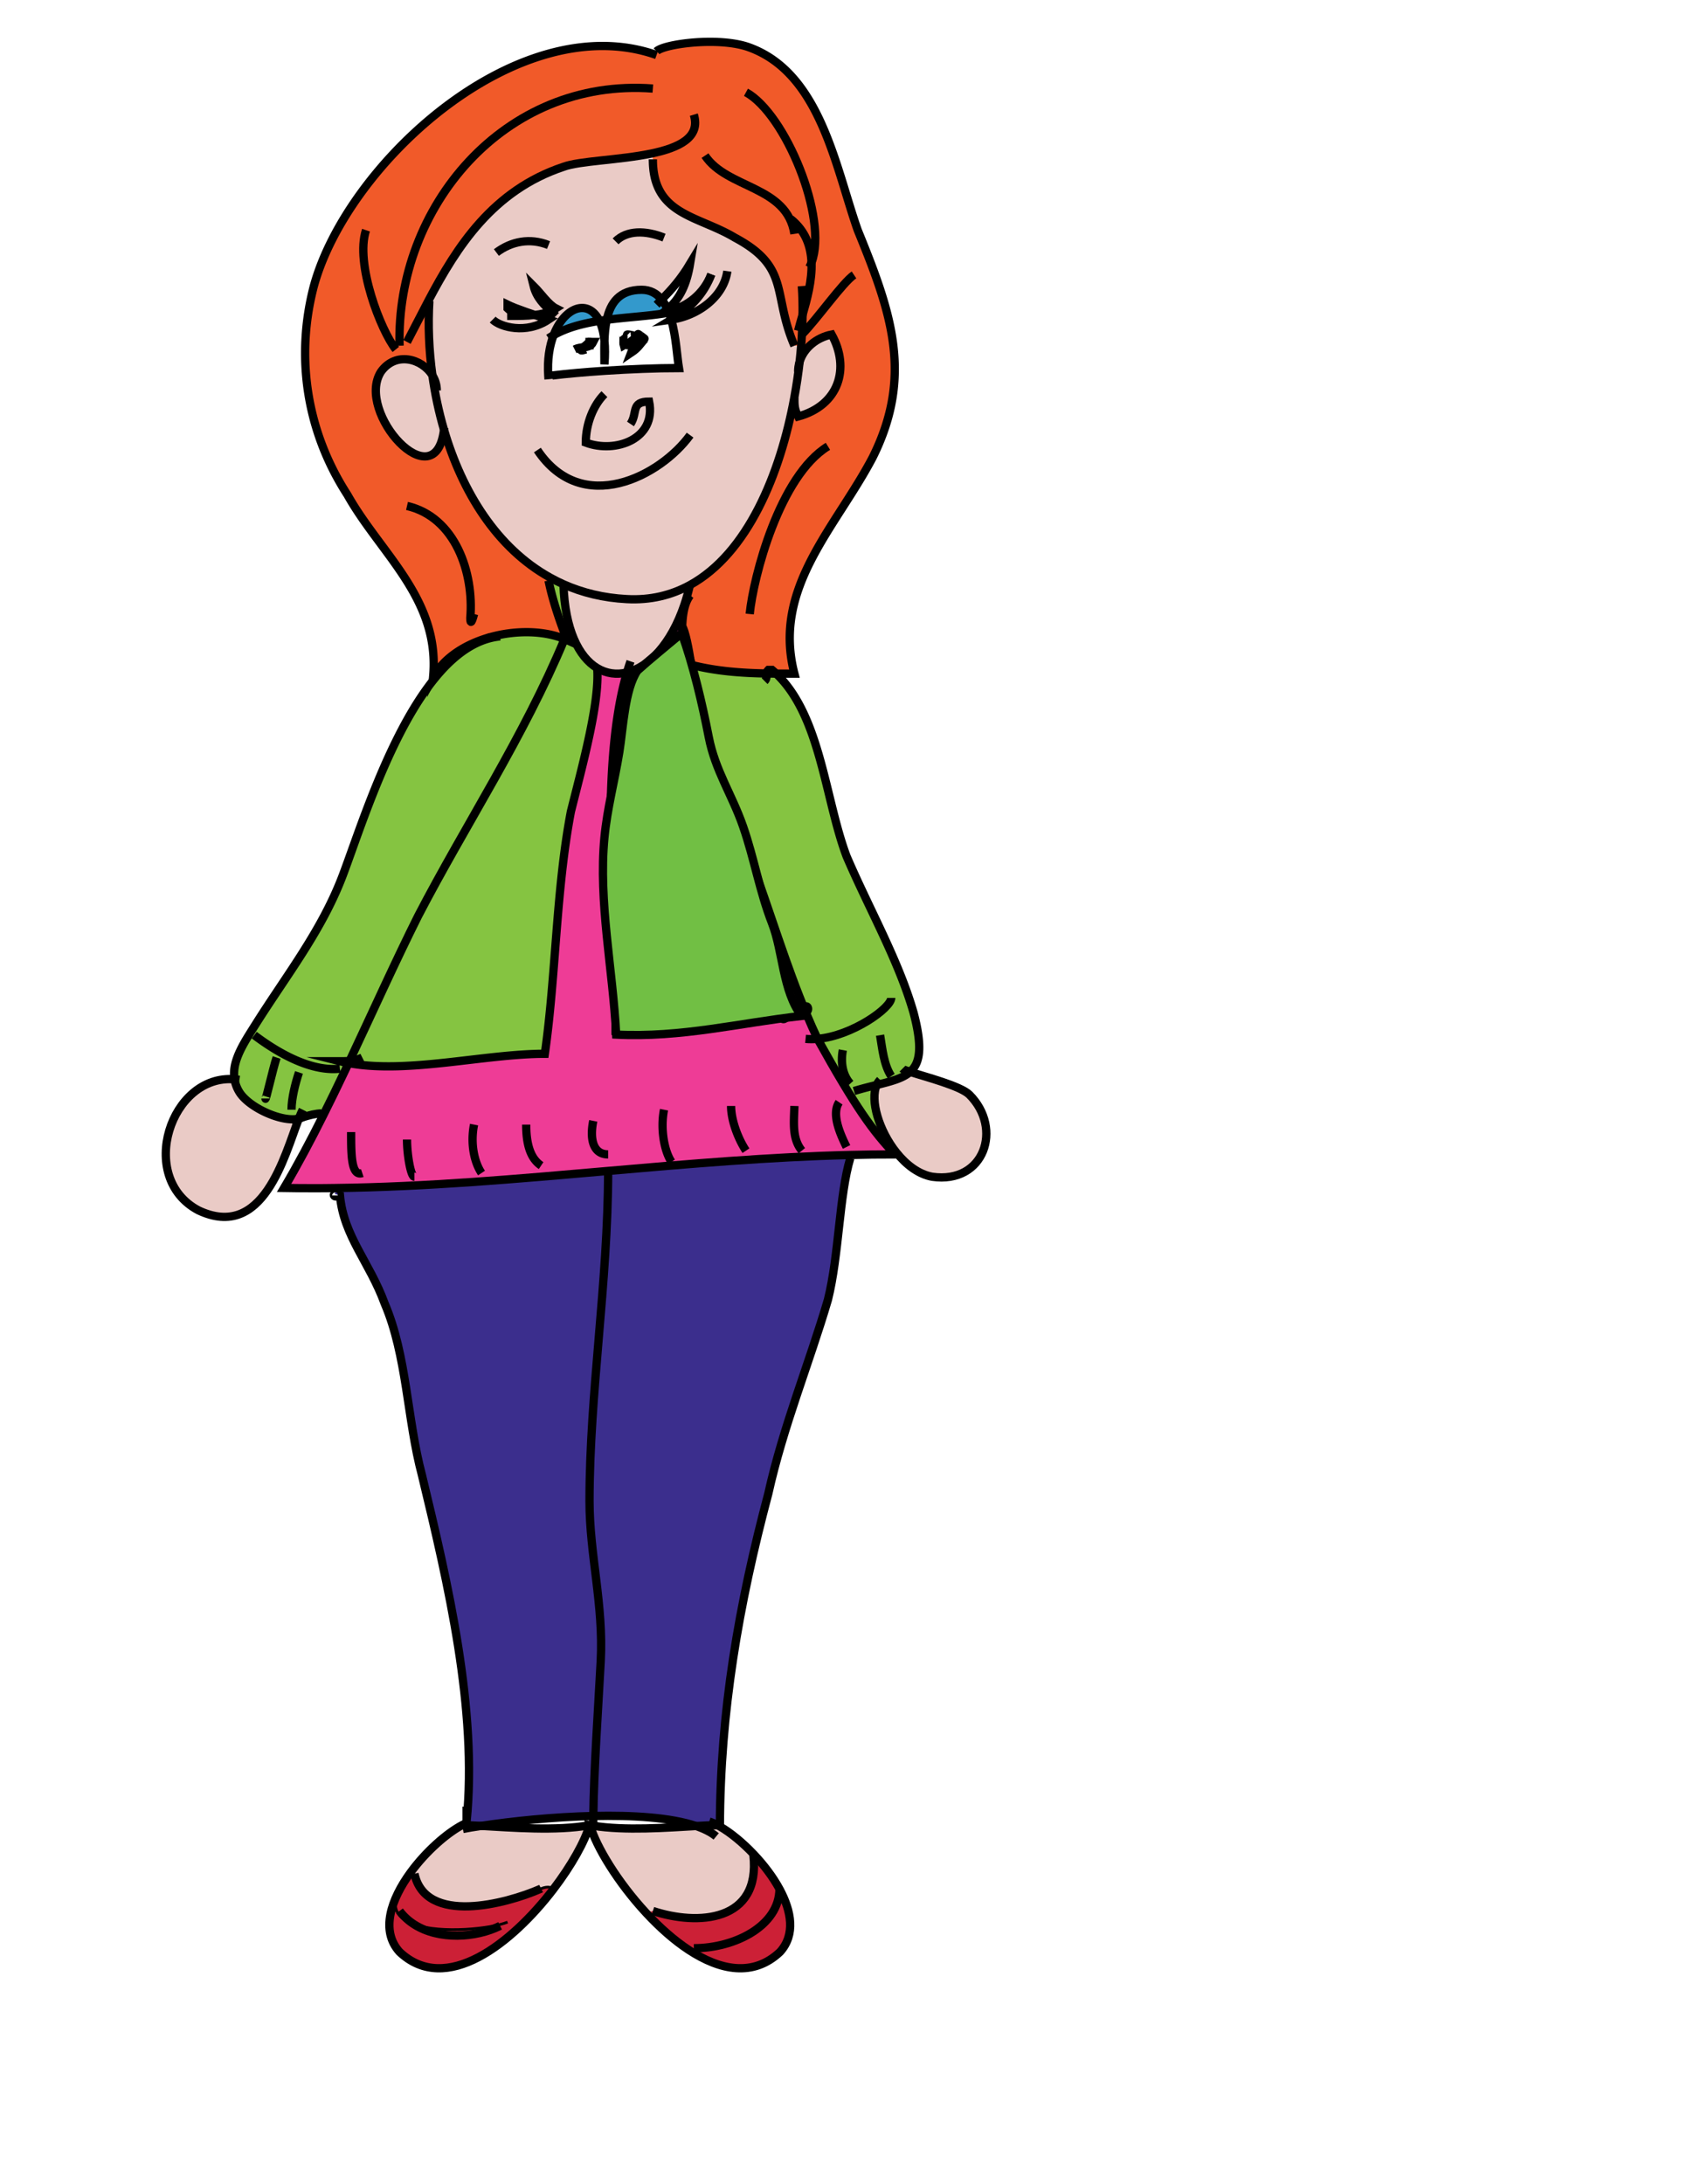 <svg xmlns="http://www.w3.org/2000/svg" viewBox="0 0 612 792"><path fill="#EACBC6" d="M213.86 661.84c-1.66 5.811-6.51 14.561-13.13 23.22l-.38-.25c-.79-.79-2.52-.649-4.36.141-12.36 5.399-41.61 13.21-45.64-5.54l-1.39-.47c5.61-7.65 13.17-14.271 18.89-17.25l.07.149c1.81 0 4.06.101 6.62.24 10.85.59 27.3 1.94 39.32-.24zM252.51 662.13c2.92-.17 5.47-.29 7.48-.29l.07-.149c.36.189.73.39 1.1.609 3.8 2.19 8.25 5.8 12.36 10.16l-.2.19c2.71 24.319-20.27 25.67-36.48 20.27l-2.49.66c-10.21-11.021-18.09-23.99-20.3-31.74.38.07.76.13 1.14.19 11.59 1.86 26.83.69 37.32.1z"/><path fill="#CC2036" d="M195.99 684.95c1.84-.79 3.57-.931 4.36-.141l.38.25c-14.95 19.53-38.93 38.641-55.78 22.721-7.03-7.73-3.09-19.12 4.01-28.84l1.39.47c4.03 18.75 33.28 10.94 45.64 5.54z"/><path fill="#85C441" d="M324.55 418.45c-7.79-8.21-13.92-16.48-27.97-41.75-1.34-2.84-2.61-5.71-3.83-8.61-7.6-18.07-13.35-37.33-20.78-57.6-8.11-17.57-14.86-35.14-18.92-54.06-.56-3.36-1.35-9.5-2.28-15.35 9.11 2.33 18.22 2.96 27.33 3.13 1.15.02 2.31.03 3.46.04 16.17 15.32 17.67 45.23 25.55 66.24 8.109 18.92 18.92 37.83 24.319 56.75 3.261 12.37 2.44 18.15-1.25 21.43-2.689 2.38-6.88 3.44-12.14 4.75-2.47 5.54.83 16.57 7.12 24.46l-.609.57z"/><path fill="#EE3C96" d="M296.58 376.7c14.05 25.27 20.18 33.54 27.97 41.75.04.05.09.09.13.14-5.42 0-10.84.07-16.25.21-29.4.72-58.61 3.24-87.81 5.79-32.96 2.88-65.9 5.8-99.08 6.2-2.63.05-5.26.06-7.9.06-3.52 0-7.06-.029-10.59-.09 4.97-8.41 9.73-17.359 14.35-26.62 2.6-5.18 5.16-10.459 7.69-15.79.46-.96.91-1.91 1.36-2.87 21.3 3.99 49.32-3.37 71.2-3.37 4.05-28.38 4.05-59.46 9.46-87.84 3.98-15.92 10.56-39.65 9.53-52.02 3.33 2 7.05 2.51 10.81 1.58 7.92-1.94 15.99-10.26 20.8-24.49l.35.11c-.72 2.25-1.02 4.89-1.12 7.66-.16 4.37.17 9.07.17 13.11 1.04.31 2.08.6 3.12.86.93 5.85 1.72 11.99 2.28 15.35 4.06 18.92 10.81 36.49 18.92 54.06 7.43 20.27 13.18 39.53 20.78 57.6 1.22 2.9 2.49 5.77 3.83 8.61z"/><path fill="#85C441" d="M204.41 211.86c.5 16.38 5.56 26.38 12.23 30.39 1.03 12.37-5.55 36.1-9.53 52.02-5.41 28.38-5.41 59.46-9.46 87.84-21.88 0-49.9 7.36-71.2 3.37.12-.26.25-.52.37-.78 8.31-17.61 16.41-35.65 24.88-52.59 17.2-33.08 38.28-64.86 53.11-100.41.32.13.64.27.95.41-.18-.45-.36-.92-.55-1.38-2.52-6.46-4.95-13.94-6.21-20.24l.58-1.05c1.56.88 3.17 1.68 4.83 2.42z"/><path fill="#EACBC6" d="M351.7 396.97c12.17 12.16 5.41 32.44-13.51 29.73-4.96-.9-9.471-4.36-13.03-8.82-6.29-7.89-9.59-18.92-7.12-24.46 5.26-1.31 9.45-2.37 12.14-4.75 5.72 1.87 18.31 5.09 21.52 8.3z"/><path fill="#3B2E8D" d="M169.46 660.93l-.19-.439c4.05-40.54-6.76-86.49-16.22-125.681-5.4-20.27-5.4-43.239-13.51-62.159-5.41-14.87-14.86-24.33-16.22-39.19-.86-.29-1.41-.39-1.75-.39l-.03-2.28c33.18-.4 66.12-3.32 99.08-6.2-.06 40.7-6.75 80.521-6.76 119.68 0 19.49 5.15 37.561 4.06 58.11-.94 17.811-2.49 39.54-2.68 56.11-14.73.33-29.87 1.93-40.7 3.59-2.56-.14-4.81-.24-6.62-.24l-.07-.149a22.04 22.04 0 011.61-.762z"/><path fill="#39C" d="M240.04 108.63c.83 1.02 1.53 2.22 2.12 3.53-.41.36-.83.7-1.27 1.03.53-.09 1.06-.19 1.57-.32.07.16.14.33.2.49-6.76 1.25-14.76 1.58-22.56 2.62 1.31-6.11 4.6-10.9 12.68-10.9 3.16 0 5.51 1.37 7.26 3.55z"/><path fill="#F15A29" d="M248.6 219.45l-.35-.11c.77-2.25 1.44-4.64 2.03-7.19 20.93-11.48 32.78-40.26 37.86-67.89l.05.01c0 2.7 0 4.05 1.35 6.76 14.87-4.06 18.92-17.57 12.16-29.73-5.48 1.1-10.08 4.87-11.62 9.87.21-1.9.39-3.78.54-5.63l-2.43-.19c-8.11-18.92-1.35-28.38-21.62-39.19-13.52-8.11-29.73-8.11-29.73-28.38l-.47-2.13c-11.56 2.43-26.19 2.67-31.96 4.84-25.67 8.55-38.64 28.95-48.96 48.48l.31.17c-.51 8.66-.16 17.8 1.1 26.96-3.77-6.11-13.33-8.77-18.67-1.29-9.37 14.73 19.7 46.68 22.88 21.03 6.58 22.51 19.18 42.91 38.51 53.6l-.58 1.05c1.26 6.3 3.69 13.78 6.21 20.24-.13.33-.26.65-.4.97-4.07-1.66-8.86-2.47-13.85-2.47-5.01 0-10.21.81-15.06 2.39-8.08 2.63-15.18 7.38-18.79 14 2.7-28.38-18.92-44.59-31.08-66.21-14.87-22.98-18.92-50-12.17-75.68C126 59.25 187.84 2.7 237.77 19.81l.42-1.22c2.7-2.7 22.97-5.4 33.78-1.35 25.68 9.46 31.08 43.25 39.19 66.22 12.16 29.73 20.27 52.7 5.41 82.43-13.521 25.68-36.49 47.3-28.38 78.38-2.21 0-4.42 0-6.63-.02-.48-.46-.97-.9-1.48-1.33h-1.35c-.43.43-.58.86-.63 1.29-9.11-.17-18.22-.8-27.33-3.13-.98-6.21-2.12-12.09-3.29-13.97.1-2.77.4-5.41 1.12-7.66z"/><path fill="#3B2E8D" d="M260.06 661.69l-.07.149c-2.01 0-4.56.12-7.48.29-9.19-3.12-23.03-3.97-37.27-3.64.19-16.57 1.74-38.3 2.68-56.11 1.09-20.55-4.06-38.62-4.06-58.11.01-39.159 6.7-78.979 6.76-119.68 29.2-2.55 58.41-5.07 87.81-5.79l.03 1.15c-4.05 13.51-4.05 35.13-8.11 51.35-6.76 22.97-16.22 45.94-21.62 70.271-10.73 40.25-17.47 79.17-17.57 120.73-.37-.22-.74-.42-1.1-.61z"/><path fill="#EACBC6" d="M301.7 121.3c6.76 12.16 2.71 25.67-12.16 29.73-1.35-2.71-1.35-4.06-1.35-6.76l-.05-.01c.82-4.42 1.46-8.8 1.94-13.08v-.01c1.54-5 6.14-8.77 11.62-9.87z"/><path fill="#EACBC6" d="M156.86 136.1c-1.26-9.16-1.61-18.3-1.1-26.96l-.31-.17c10.32-19.53 23.29-39.93 48.96-48.48 5.77-2.17 20.4-2.41 31.96-4.84l.47 2.13c0 20.27 16.21 20.27 29.73 28.38 20.27 10.81 13.51 20.27 21.62 39.19l2.43.19c-.15 1.85-.33 3.73-.54 5.63v.01c-.48 4.28-1.12 8.66-1.94 13.08-5.08 27.63-16.93 56.41-37.86 67.89-6.68 3.66-14.29 5.56-22.9 5.09-8.45-.43-16.09-2.32-22.97-5.38a57.27 57.27 0 01-4.83-2.42c-19.33-10.69-31.93-31.09-38.51-53.6-1.89-6.46-3.29-13.11-4.21-19.74zm86.73-20.21c3.38-2.03 6.42-4.39 8.96-7.26 2.29-2.59 4.17-5.61 5.49-9.16-2.73 6.96-8.55 11.74-15.58 13.4-.09-.24-.2-.48-.3-.71 4.57-3.92 6.95-9.09 8.19-16.54-3.44 5.73-6.88 9.52-10.31 13.01-1.75-2.18-4.1-3.55-7.26-3.55-8.08 0-11.37 4.79-12.68 10.9-.89.12-1.77.24-2.65.38-3.95-8.17-12.67-5.16-16.62 5.18-1.51 3.92-2.32 8.89-1.93 14.7l1.45-.08c4.89-.61 11.7-1.22 19.07-1.71 8.95-.58 18.73-.99 26.88-.99-.69-4.13-1.02-11.4-2.79-17.55l.08-.02zm-43.74-3.08c.66-.27 1.28-.59 1.85-.97-2.7-1.35-5.4-5.41-8.11-8.11 1.07 4.27 3.82 6.85 6.26 9.08zm-5.84 1.4c-.97-.33-1.97-.68-2.95-1.02-2.87-1.01-5.57-2.03-6.92-2.7v1.35c1.35 1.35 1.35 0 1.35 2.7 2.67 0 5.68 0 8.52-.33z"/><path fill="#CC2036" d="M282.78 684.96c4.42 8.13 5.81 16.64.19 22.82-9.69 9.149-21.74 6.729-33.07-.7l1.8-.65c14.81 0 30.96-8.05 31.08-21.47z"/><path fill="#CC2036" d="M273.52 672.46c3.56 3.76 6.86 8.07 9.26 12.5-.12 13.42-16.27 21.47-31.08 21.47l-1.8.65c-5.47-3.58-10.76-8.33-15.55-13.5l2.49-.66c16.21 5.4 39.19 4.05 36.48-20.27l.2-.19z"/><path fill="#EACBC6" d="M216.64 242.25c-6.67-4.01-11.73-14.01-12.23-30.39 6.88 3.06 14.52 4.95 22.97 5.38 8.61.47 16.22-1.43 22.9-5.09-.59 2.55-1.26 4.94-2.03 7.19-4.81 14.23-12.88 22.55-20.8 24.49-3.76.93-7.48.42-10.81-1.58z"/><path fill="#39C" d="M200.83 121.54c3.95-10.34 12.67-13.35 16.62-5.18-5.98.94-11.75 2.42-16.62 5.18z"/><path fill="#85C441" d="M176 231.93l-.1-.31a49.179 49.179 0 0115.06-2.39c4.99 0 9.78.81 13.85 2.47-14.83 35.55-35.91 67.33-53.11 100.41-8.47 16.94-16.57 34.98-24.88 52.59-1.16.11-2.33.11-3.5.11 1.02.26 2.07.48 3.13.67-.45.96-.9 1.91-1.36 2.87l-1.77-.84c-12.16 1.35-25.67-8.1-31.08-12.16l-1.73-.39c.68-1.1 1.38-2.2 2.07-3.29 11.29-17.96 24.18-34.16 31.83-54.43 8.28-21.95 24.57-76.25 51.59-85.31z"/><path fill="#EACBC6" d="M156.86 136.1c.92 6.63 2.32 13.28 4.21 19.74-3.18 25.65-32.25-6.3-22.88-21.03 5.34-7.48 14.9-4.82 18.67 1.29z"/><path fill="#85C441" d="M85.08 391.35c-.9-5.47 2.06-10.96 5.43-16.39l1.73.39c5.41 4.06 18.92 13.51 31.08 12.16l1.77.84c-2.53 5.33-5.09 10.61-7.69 15.79l-.83-.409c-1.84 0-4.29.619-6.95 1.449-.39.11-.78.24-1.18.37-.18.05-.35.11-.53.17-6.16 1.09-17.78-4.229-21.14-9.83-.91-1.51-1.44-3.02-1.69-4.54z"/><path fill="#EACBC6" d="M107.91 405.72c.17-.02.34-.06.5-.1-5.26 13.56-12.91 44.39-36.44 33.25-22.41-11.87-10.1-49.46 13.11-47.52.25 1.52.78 3.03 1.69 4.54 3.36 5.6 14.98 10.92 21.14 9.83z"/><g fill="none" stroke="#000" stroke-miterlimit="10"><path stroke-width="3" d="M290.08 131.17c.21-1.9.39-3.78.54-5.63.12-1.44.22-2.86.29-4.26.14-2.45.22-4.83.25-7.14.05-3.69-.05-7.18-.27-10.41M155.76 109.14c-.51 8.66-.16 17.8 1.1 26.96.92 6.63 2.32 13.28 4.21 19.74 6.58 22.51 19.18 42.91 38.51 53.6 1.56.88 3.17 1.68 4.83 2.42 6.88 3.06 14.52 4.95 22.97 5.38 8.61.47 16.22-1.43 22.9-5.09 20.93-11.48 32.78-40.26 37.86-67.89.82-4.42 1.46-8.8 1.94-13.08"/><path stroke-width="3" d="M199 137.51c-.04-.43-.08-.85-.1-1.27-.39-5.81.42-10.78 1.93-14.7 3.95-10.34 12.67-13.35 16.62-5.18.89 1.84 1.54 4.25 1.83 7.27.25 2.42.26 5.24-.01 8.48 0-2.61-.08-5.54.01-8.48.08-2.61.3-5.23.82-7.65 1.31-6.11 4.6-10.9 12.68-10.9 3.16 0 5.51 1.37 7.26 3.55.83 1.02 1.53 2.22 2.12 3.53.1.23.21.47.3.71.07.16.14.33.2.49.32.82.6 1.67.85 2.55 1.77 6.15 2.1 13.42 2.79 17.55-8.15 0-17.93.41-26.88.99-7.37.49-14.18 1.1-19.07 1.71"/><path stroke-width="3" d="M199 122.65c.59-.4 1.2-.77 1.83-1.11 4.87-2.76 10.64-4.24 16.62-5.18.88-.14 1.76-.26 2.65-.38 7.8-1.04 15.8-1.37 22.56-2.62.31-.05.62-.11.93-.17M258.04 99.47c-1.32 3.55-3.2 6.57-5.49 9.16-2.54 2.87-5.58 5.23-8.96 7.26 9.46-1.35 18.92-8.11 20.27-17.57M258.04 99.47a19.485 19.485 0 000 0z"/><path stroke-width="3" d="M238.19 110.49c.62-.62 1.23-1.23 1.85-1.86 3.43-3.49 6.87-7.28 10.31-13.01-1.24 7.45-3.62 12.62-8.19 16.54-.41.36-.83.7-1.27 1.03.53-.09 1.06-.19 1.57-.32 7.03-1.66 12.85-6.44 15.58-13.4M194.01 114.21c1.88.64 3.66 1.24 4.99 1.68-8.11 5.41-17.57 2.7-20.27 0"/><path stroke-width="3" d="M194.01 114.21c-2.84.33-5.85.33-8.52.33 0-2.7 0-1.35-1.35-2.7v-1.35c1.35.67 4.05 1.69 6.92 2.7.98.34 1.98.69 2.95 1.02zM199.85 112.81c-1.73.74-3.74 1.16-5.84 1.4M199.85 112.81c-2.44-2.23-5.19-4.81-6.26-9.08 2.71 2.7 5.41 6.76 8.11 8.11-.57.38-1.19.7-1.85.97zM201.7 114.54c-.57-.57-1.2-1.14-1.85-1.73M227.58 121.5c-.01-.01-.02-.02-.03-.02-.55-.47 1.73-.01 3.21.46.39.13.72.26.93.37.01 0 .02.01.02.01.29.16.33.28-.08.33-.46.48-.97.81-1.5 1.06-.12.06-.25.12-.39.17-.02.01-.05.02-.08.03-.74.29-1.5.47-2.21.72-.42.14-.82.32-1.19.55-.23-.79.14-3.42-.23-3.88"/><path stroke-width="3" d="M232.39 121.71c-.24.22-.46.42-.68.61-.56.49-1.11.95-1.78 1.43-.06.03-.12.08-.19.13-.03.01-.06.03-.09.06-.58.38-1.24.79-2.06 1.24-.06.08-.11-.16-.14-.55-.09-1.04-.06-3.15.1-3.15"/><path stroke-width="3" d="M229.75 123.81l.01-.01c.01.01.02 0 .03-.01.14-.08.68-.43 1.9-1.48.21-.17.44-.38.7-.6.07-.07.14-.13.22-.2-.07.07-.14.13-.21.2"/><path stroke-width="3" d="M232.4 121.71c.75.54 1.6 1.21 1.53 1.21-2.02 2.2-2.23 3.15-5 5 .62-1.64 1.02-2.18 1.42-2.59.29-.3.58-.52.95-1.06-.37-.55-.84-.61-1.17-.56-.08 0-.14.02-.2.04-.06.01-.11.03-.14.04M232.4 121.71h-.01"/><path stroke-width="3" d="M231.43 124c.71.98-.16 1.29-1.08 1.33-.61.03-1.23-.06-1.42-.15.28-.35.49-.77.72-1.24 0-.01 0-.02.01-.03.29-.61.6-1.3 1.1-1.97.2-.27.44-.54.71-.8-.04-.11.42.2.92.57M213.86 125.35s1.36-1.35 0-1.35c-.55.55-1.54 1.31-2.25 1.94-1.05.93-1.51 1.56.9.76M213.86 126.7v-.17-1.1M213.86 125.43v-.08"/><path stroke-width="3" d="M208.46 126.7c1.08-.54 2.16-.65 3.15-.76.83-.09 1.59-.17 2.25-.51.53-.27 1-.71 1.36-1.43h-1.36v1.35M219.27 142.92c-4.05 4.05-6.76 10.81-6.76 17.57 10.81 4.05 25.68-1.35 22.98-14.87-6.76 0-4.06 4.06-6.76 8.11M194.95 163.19c16.21 24.32 44.59 9.46 55.4-5.41M289.54 134.81c0-1.26.19-2.48.54-3.63v-.01c1.54-5 6.14-8.77 11.62-9.87 6.76 12.16 2.71 25.67-12.16 29.73-1.35-2.71-1.35-4.06-1.35-6.76M158.46 141.57c0-1.99-.59-3.85-1.6-5.47-3.77-6.11-13.33-8.77-18.67-1.29-9.37 14.73 19.7 46.68 22.88 21.03.04-.25.06-.5.09-.76M223.32 87.51c4.06-4.05 10.81-4.05 17.57-1.35M180.08 91.57c5.41-4.06 12.16-5.41 18.92-2.71"/><path stroke-width="3" d="M251.7 41.57c2.52 8.18-5.23 11.97-15.33 14.08-11.56 2.43-26.19 2.67-31.96 4.84-25.67 8.55-38.64 28.95-48.96 48.48-2.72 5.15-5.26 10.24-7.8 15.03"/><path stroke-width="3" d="M236.84 57.78c0 20.27 16.21 20.27 29.73 28.38 20.27 10.81 13.51 20.27 21.62 39.19M238.19 19.95c-.14-.05-.28-.1-.42-.14C187.84 2.7 126 59.25 113.86 103.73c-6.75 25.68-2.7 52.7 12.17 75.68 12.16 21.62 33.78 37.83 31.08 66.21 3.61-6.62 10.71-11.37 18.79-14a49.179 49.179 0 0115.06-2.39c4.99 0 9.78.81 13.85 2.47.32.13.64.27.95.41-.18-.45-.36-.92-.55-1.38-2.52-6.46-4.95-13.94-6.21-20.24"/><path stroke-width="3" d="M238.19 18.59c2.7-2.7 22.97-5.4 33.78-1.35 25.68 9.46 31.08 43.25 39.19 66.22 12.16 29.73 20.27 52.7 5.41 82.43-13.521 25.68-36.49 47.3-28.38 78.38-2.21 0-4.42 0-6.63-.02-1.15-.01-2.31-.02-3.46-.04-9.11-.17-18.22-.8-27.33-3.13a72.44 72.44 0 01-3.12-.86c0-4.04-.33-8.74-.17-13.11.1-2.77.4-5.41 1.12-7.66.42-1.34.99-2.54 1.75-3.56"/><path stroke-width="3" d="M204.41 211.84v.02c.5 16.38 5.56 26.38 12.23 30.39 3.33 2 7.05 2.51 10.81 1.58 7.92-1.94 15.99-10.26 20.8-24.49.77-2.25 1.44-4.64 2.03-7.19.02-.1.05-.2.07-.31"/><path stroke-width="3" d="M205.76 229.41c-.18.44-.36.88-.55 1.32-.13.33-.26.65-.4.97-14.83 35.55-35.91 67.33-53.11 100.41-8.47 16.94-16.57 34.98-24.88 52.59-.12.26-.25.52-.37.78-.45.96-.9 1.91-1.36 2.87-2.53 5.33-5.09 10.61-7.69 15.79-4.62 9.261-9.38 18.21-14.35 26.62 3.53.061 7.07.09 10.59.09 2.64 0 5.27-.01 7.9-.06 33.18-.4 66.12-3.32 99.08-6.2 29.2-2.55 58.41-5.07 87.81-5.79 5.41-.14 10.83-.21 16.25-.21-.04-.05-.09-.09-.13-.14-7.79-8.21-13.92-16.48-27.97-41.75-1.34-2.84-2.61-5.71-3.83-8.61-7.6-18.07-13.35-37.33-20.78-57.6-8.11-17.57-14.86-35.14-18.92-54.06-.56-3.36-1.35-9.5-2.28-15.35-.98-6.21-2.12-12.09-3.29-13.97-.39-.62-.79-.8-1.18-.41"/><path stroke-width="3" d="M216.57 241.57c.02.22.05.45.07.68 1.03 12.37-5.55 36.1-9.53 52.02-5.41 28.38-5.41 59.46-9.46 87.84-21.88 0-49.9 7.36-71.2 3.37a44.47 44.47 0 01-3.13-.67c1.17 0 2.34 0 3.5-.11 1.54-.14 3.07-.47 4.61-1.24M228.73 239.8c-.45 1.31-.88 2.65-1.28 4.03-10.38 35.38-4.13 92.49-4.13 130.16 1.42.18 3.43.27 5.87.27 16.08 0 50.79-3.8 59-8.66M277.38 246.97c.92-.92.59-1.84.72-2.76.05-.43.2-.86.63-1.29h1.35c.51.43 1 .87 1.48 1.33 16.17 15.32 17.67 45.23 25.55 66.24 8.109 18.92 18.92 37.83 24.319 56.75 3.261 12.37 2.44 18.15-1.25 21.43-2.689 2.38-6.88 3.44-12.14 4.75-2.521.61-5.28 1.29-8.23 2.2M109.81 405.08c-.06.03-.12.07-.19.1-.36.181-.77.33-1.21.44-.16.04-.33.08-.5.1-6.16 1.09-17.78-4.229-21.14-9.83-.91-1.51-1.44-3.02-1.69-4.54-.9-5.47 2.06-10.96 5.43-16.39.68-1.1 1.38-2.2 2.07-3.29 11.29-17.96 24.18-34.16 31.83-54.43 8.28-21.95 24.57-76.25 51.59-85.31 1.77-.59 3.57-.99 5.43-1.17M127.38 410.49c0 8.1 0 16.21 4.05 14.859M147.65 413.19c0 5.399 1.35 13.51 2.7 13.51M171.97 407.78c-1.35 6.76 0 13.52 2.71 17.569M190.89 407.78c0 6.76 1.35 12.17 5.41 14.87M215.22 406.43c-1.36 6.761 0 12.16 5.4 12.16M240.89 402.38c-1.35 6.75 0 14.86 2.7 18.92M265.22 401.03c0 5.399 2.7 12.16 5.4 16.21M290.89 417.24c-3.57-4.37-2.89-10.141-2.7-16.21M304.41 399.68c-2.71 4.051 0 10.811 2.7 16.21M92.24 375.35c5.41 4.06 18.92 13.51 31.08 12.16"/><path stroke-width="3" d="M105.76 406.43c.72-.239 1.44-.479 2.15-.71.18-.06.35-.12.53-.17.4-.13.79-.26 1.18-.37 2.66-.83 5.11-1.449 6.95-1.449M292.24 376.7c1.41.14 2.87.13 4.34 0 12.65-1.11 26.74-11.23 26.74-14.86M319.27 391.57c-.51.51-.93 1.14-1.229 1.85-2.47 5.54.83 16.57 7.12 24.46 3.56 4.46 8.07 7.92 13.03 8.82 18.92 2.71 25.68-17.57 13.51-29.73-3.21-3.21-15.8-6.43-21.521-8.3-1.489-.49-2.52-.88-2.8-1.16"/><path stroke-width="3" d="M86.84 391.57c-.6-.1-1.18-.17-1.76-.22-23.21-1.94-35.52 35.65-13.11 47.52 23.53 11.14 31.18-19.69 36.44-33.25.01-.03.02-.05.03-.07.47-1.21.93-2.28 1.37-3.17M121.97 433.46c0 1.06-1.68-.39-.4-.39.34 0 .89.1 1.75.39 1.36 14.86 10.81 24.32 16.22 39.19 8.11 18.92 8.11 41.89 13.51 62.159 9.46 39.19 20.27 85.141 16.22 125.681v-5.41M308.46 419.95c-4.05 13.51-4.05 35.13-8.11 51.35-6.76 22.97-16.22 45.94-21.62 70.271C268 581.82 261.26 620.74 261.16 662.3v.891M215.22 661.84c0-1.09.01-2.2.02-3.35.19-16.57 1.74-38.3 2.68-56.11 1.09-20.55-4.06-38.62-4.06-58.11.01-39.159 6.7-78.979 6.76-119.68V424"/><path stroke-width="3" d="M167.92 663.19c1.95-.37 4.17-.74 6.62-1.11 10.83-1.66 25.97-3.26 40.7-3.59 14.24-.33 28.08.52 37.27 3.64 2.97 1 5.45 2.24 7.3 3.76M323.32 390.22c-2.681-4.08-3.19-9.67-4.051-14.87M308.46 392.92c-2.68-2.97-3.59-7.47-2.7-12.16M100.35 383.46c-1.35 4.05-4.05 16.22-4.05 14.86M108.46 388.86c-1.35 4.06-2.7 9.46-2.7 13.52"/><path stroke-width="3" d="M170.62 660.49c-.37.12-.76.27-1.16.439-.52.221-1.05.471-1.61.761-5.72 2.979-13.28 9.6-18.89 17.25-7.1 9.72-11.04 21.109-4.01 28.84 16.85 15.92 40.83-3.19 55.78-22.721 6.62-8.659 11.47-17.409 13.13-23.22-12.02 2.18-28.47.83-39.32.24-2.56-.14-4.81-.24-6.62-.24M257.29 660.49c.85.279 1.78.689 2.77 1.2.36.189.73.39 1.1.609 3.8 2.19 8.25 5.8 12.36 10.16 3.56 3.76 6.86 8.07 9.26 12.5 4.42 8.13 5.81 16.64.19 22.82-9.69 9.149-21.74 6.729-33.07-.7-5.47-3.58-10.76-8.33-15.55-13.5-10.21-11.021-18.09-23.99-20.3-31.74.38.07.76.13 1.14.19 11.59 1.859 26.83.689 37.32.1 2.92-.17 5.47-.29 7.48-.29"/><path stroke-width="3" d="M150.35 679.41c4.03 18.75 33.28 10.939 45.64 5.54.1-.05.21-.09.31-.141M236.84 692.92c16.21 5.4 39.19 4.05 36.48-20.27M150.25 697.8c9 5.75 22.35 4.94 31.18.521M144.95 692.92c1.48 1.97 3.27 3.59 5.29 4.87"/><path stroke-width="3" d="M251.7 706.43c14.81 0 30.96-8.05 31.08-21.47v-.15M236.84 32.11c-54.06-4.06-93.25 43.24-91.89 93.24M132.78 83.46c-4.05 12.16 5.41 36.49 10.81 43.24M286.84 79.41c5.39 4.31 7.34 9.92 7.56 15.78.25 6.46-1.6 13.24-3.24 18.95-.61 2.11-1.18 4.06-1.62 5.81M290.89 121.3l.02-.02c5.41-5.42 14.85-18.9 18.899-21.6M300.35 161.84c-17.57 10.81-27.03 47.29-28.38 60.81M147.65 183.46c17.57 4.05 24.32 24.32 22.97 40.54 0 4.05 1.35-1.35 1.35-1.35M255.76 56.43c8.1 12.16 29.73 10.81 32.43 28.38"/><path stroke-width="3" d="M270.62 33.46c14.31 7.81 29.87 45.66 23.78 61.73-.24.63-.51 1.22-.81 1.78"/><path d="M184.13 696.97c-5.83 2.38-23.89 4.32-33.88.83 0 0-.01 0-.01-.01-4.66-1.62-7.56-4.43-6.65-8.93M192.24 687.51c1.11-1.109 2.46-2 3.75-2.56 1.84-.79 3.57-.931 4.36-.141"/></g><g><path d="M285.902 370.362c1.527-1.39 4.346-1.923 6.341-1.971 3.219-.077 3.226-5.078 0-5-3.376.081-7.328 1.115-9.876 3.436-2.389 2.175 1.157 5.701 3.535 3.535z"/></g><g><path d="M1051.703 479.202c3.225 0 3.225-5 0-5s-3.224 5 0 5z"/></g><g><path fill="#71BF44" d="M280.08 334.81c4.05 10.4 3.75 24.39 10.67 33.58-22.28 2.5-43.59 7.96-67.22 6.76-1.2-23.62-6.48-48.19-4.26-71.42 1.02-10.67 3.7-20.51 5.41-31.08 1.37-8.5 1.99-22.8 6.55-29.44 4.23-3.84 11.46-9.72 16.08-13.6 4.22 11.8 7.39 25.26 9.8 37.63 2.38 12.24 8.39 20.74 12.46 32.44 4.05 11.65 5.99 23.52 10.51 35.13z"/><g fill="none" stroke="#000" stroke-width="3" stroke-miterlimit="10"><path d="M231.23 243.21c.06-.1.13-.2.2-.29M231.23 243.21c4.23-3.84 11.46-9.72 16.08-13.6 4.22 11.8 7.39 25.26 9.8 37.63 2.38 12.24 8.39 20.74 12.46 32.44 4.05 11.65 5.99 23.52 10.51 35.13 4.05 10.4 3.75 24.39 10.67 33.58-22.28 2.5-43.59 7.96-67.22 6.76-1.2-23.62-6.48-48.19-4.26-71.42 1.02-10.67 3.7-20.51 5.41-31.08 1.37-8.5 1.99-22.8 6.55-29.44zM228.73 245.62c.6-.64 1.46-1.46 2.5-2.41"/></g></g><g><path d="M711.162 616.095h-.573c-1.362 0-2.5 1.138-2.5 2.5s1.138 2.5 2.5 2.5h1.984c1.363 0 2.5-1.138 2.5-2.5s-1.137-2.5-2.5-2.5h-2.763c-1.363 0-2.5 1.138-2.5 2.5s1.137 2.5 2.5 2.5h2.763c1.363 0 2.5-1.138 2.5-2.5s-1.137-2.5-2.5-2.5h-1.984c-1.362 0-2.5 1.138-2.5 2.5s1.138 2.5 2.5 2.5h.573c1.363 0 2.5-1.138 2.5-2.5s-1.137-2.5-2.5-2.5z"/></g><g><path d="M723.324 555.283h-2.703c-1.363 0-2.5 1.137-2.5 2.5s1.137 2.5 2.5 2.5h2.703c1.363 0 2.5-1.137 2.5-2.5s-1.136-2.5-2.5-2.5z"/></g></svg>